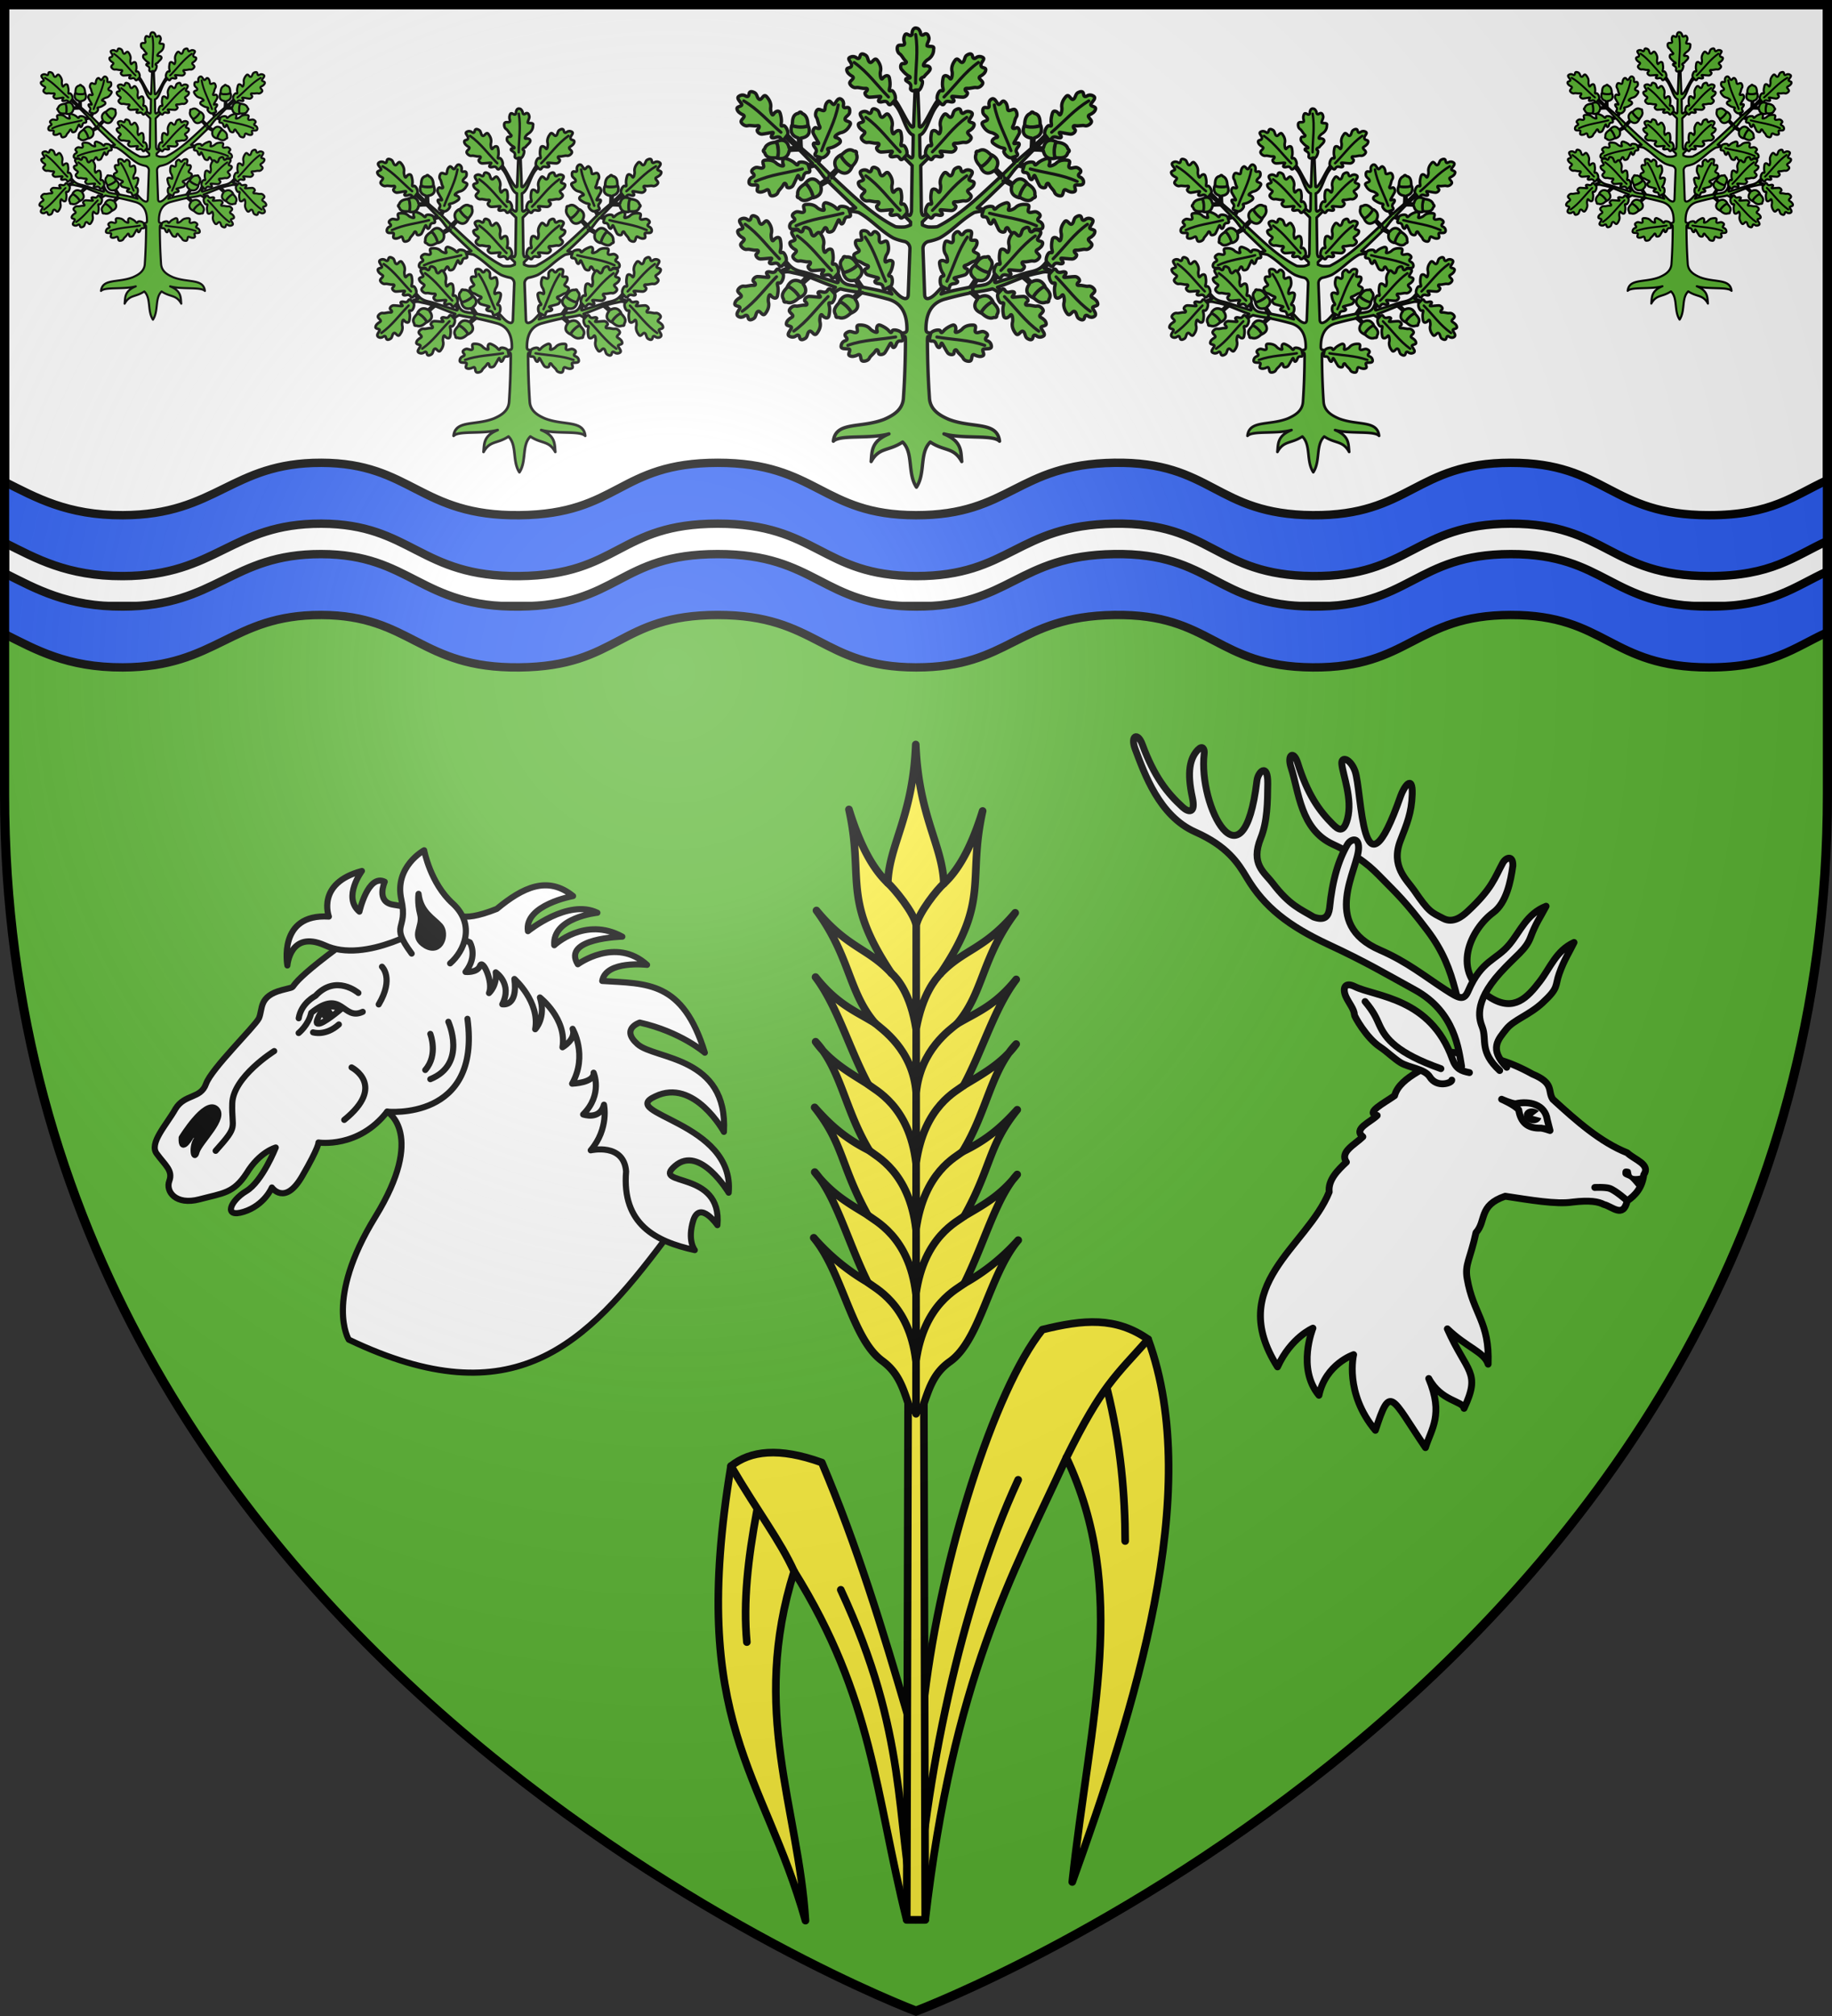 <svg xmlns="http://www.w3.org/2000/svg" xmlns:xlink="http://www.w3.org/1999/xlink" width="600" height="660" viewBox="-300 -300 600 660"><rect x="-300" y="-300" width="600" height="660" fill="#333333" stroke="none"/><defs><path id="e" d="M0 0v1h.5z" transform="rotate(18 3.157 -.5)"/><path id="f" d="M0 0v1h.5z" transform="rotate(18 3.157 -.5)"/><path id="g" d="M0 0v1h.5z" transform="rotate(18 3.157 -.5)"/><path id="h" d="M0 0v1h.5z" transform="rotate(18 3.157 -.5)"/><g id="b"><path id="a" d="M0 0v1h.5z" transform="rotate(18 3.157 -.5)"/><use xlink:href="#a" width="810" height="540" transform="scale(-1 1)"/></g><g id="d"><use xlink:href="#b" width="810" height="540" transform="rotate(72)"/><use xlink:href="#b" width="810" height="540" transform="rotate(144)"/></g><radialGradient id="l" cx="-80" cy="-80" r="405" gradientUnits="userSpaceOnUse"><stop offset="0" style="stop-color:#fff;stop-opacity:.31"/><stop offset=".19" style="stop-color:#fff;stop-opacity:.25"/><stop offset=".6" style="stop-color:#6b6b6b;stop-opacity:.125"/><stop offset="1" style="stop-color:#000;stop-opacity:.125"/></radialGradient></defs><path d="M-298.5-298.5h597v258.543C298.5 246.291 0 358.5 0 358.5S-298.5 246.291-298.5-39.957z" style="fill:#5ab532;stroke-width:1"/><path d="M-298.5-298.5h597v197h-597z" style="opacity:1;fill:#fff;fill-opacity:1;stroke:#000;stroke-width:3;stroke-linecap:butt;stroke-linejoin:miter;stroke-miterlimit:4;stroke-dasharray:none;stroke-opacity:1"/><path d="M298.5-142.828c-11.003 5.041-18.201 11.498-38.766 11.498-32.587 0-33.604-17.208-64.968-17.16s-32.906 17.4-64.875 17.16-32.87-17.637-64.938-17.16c-32.068.476-33.988 17.194-64.953 17.16s-32.362-17.177-64.953-17.16c-32.592.015-32.248 16.805-64.938 17.16s-35.33-17.086-64.875-17.16c-29.544-.075-34.194 17.052-64.968 17.16-18.318.065-28.569-5.82-38.766-10.923v19.93c10.197 5.103 20.448 10.987 38.766 10.923 30.774-.108 35.424-17.235 64.968-17.16s32.185 17.516 64.875 17.16 32.346-17.145 64.938-17.16c32.591-.017 33.988 17.126 64.953 17.16s32.885-16.684 64.953-17.16c32.068-.478 32.969 16.921 64.938 17.16s33.51-17.114 64.875-17.16c31.364-.048 32.38 17.16 64.968 17.16 20.565 0 27.763-6.457 38.766-11.498zm0 29.895c-11.003 5.04-18.201 11.498-38.766 11.498-32.587 0-33.604-17.208-64.968-17.161s-32.906 17.4-64.875 17.161c-31.97-.24-32.87-17.638-64.938-17.161S30.965-101.401 0-101.435s-32.362-17.177-64.953-17.161-32.248 16.806-64.938 17.161-35.33-17.086-64.875-17.161c-29.544-.075-34.194 17.053-64.968 17.161-18.318.064-28.569-5.82-38.766-10.923v19.93c10.197 5.103 20.448 10.987 38.766 10.923 30.774-.108 35.424-17.236 64.968-17.161s32.185 17.516 64.875 17.16 32.346-17.144 64.938-17.16C-32.362-98.682-30.965-81.54 0-81.506c30.965.035 32.885-16.684 64.953-17.16 32.068-.477 32.969 16.922 64.938 17.16 31.969.24 33.51-17.113 64.875-17.16 31.364-.047 32.38 17.16 64.968 17.16 20.565 0 27.763-6.457 38.766-11.497z" style="fill:#2b5df2;fill-rule:evenodd;stroke:#000;stroke-width:2.75;stroke-linecap:round;stroke-linejoin:round;stroke-miterlimit:4;stroke-dasharray:none"/><g id="k" style="stroke-width:2.477;stroke-miterlimit:4;stroke-dasharray:none" transform="matrix(.444 0 0 .445 -160.184 -190.476)"><path d="m361.106-180.134-1.036.367-1.07 26.625c-2.15 3.782-9.712-15.17-13.901-19.576l-1.805 1.77c7.83 5.694 9.3 22.339 15.44 24.254l-.235 14.899c-.352 3.924-2.86.464-4.678-.635l-1.805 2.272 5.915 5.88-.468 33.606c-1.11 5.861-2.595 1.367-3.91 1.737l-1.437 1.504 4.679 4.643-.067 2.171c-1.435.662-3.289 1.407-4.678 1.47-2.49.114-5.549 0-6.417-.233-17.044-8.58-31.253-22.666-45.18-35.511a382 382 0 0 1-8.89-8.62 96 96 0 0 0-2.807-2.672l2.172-4.443-1.738-.568-1.938 3.642c-4.018-3.601-8.849-7.643-12.331-10.724-2.674-2.365-8.823-8.519-8.823-8.519l-1.537 1.604s4.86 4.512 6.784 6.214c3.618 3.2 8.934 8.852 13.233 13.262l-3.408.935.133 1.971 4.846-1.336c.279.282.605.64.869.902 3.304 3.293 5.586 7.625 9.023 10.857 6.403 6.021 13.162 12.811 20.218 19.175l-4.98 1.103.535 1.937c1.841-.822 3.835-.18 6.55.334 9.397 5.144 16.297 13.602 25.598 18.775 2.507 1.142 5.585 2.045 8.388 2.605 1.599.32 4.058 2.246 3.944 5.345l-1.237 33.774c-.062 1.666-.78 3.45-3.074 2.74-3.966-1.227-6.753-5.642-10.293-8.786l-1.704.668 2.974 4.91a94 94 0 0 0-1.671-.567c-6.051-2.007-14.17-3.253-21.087-4.777-3.602-.794-5.19-.499-9.791-1.604-5.798-1.659-6.051-7.17-7.386-8.385l-1.804 1.804c.932 1.796 3.621 5.581 1.136 5.044-5.91-1.894-11.284-3.493-17.177-5.445-2.187-.852-5.708-1.858-8.689-2.505-7.543-1.638-8.923-4.842-11.763-7.717l-1.57 1.57 3.709 3.641c-2.62.324-5.001 1.145-5.614 2.472l1.069 1.07c3.094-1.84 6.153-.507 8.722-.034 2.36.434 8.36 1.895 11.73 3.207 6.164 2.476 12.314 4.984 18.547 7.282l-2.807 2.573 1.37 1.97c1.56-1.407 3.23-2.622 5.18-3.407 4.488 1.205 9.544 1.93 14.202 2.673 4.296.685 14.435 3.106 19.918 4.643 10.617 2.52 14.95 10.535 14.904 22.382-.007 3.149-2.331 2.324-3.776 3.007l.434 2.071c1.155 1.126 2.32-1.975 2.273 3.842-.108 13.458-.508 27.255-1.504 41.624-.494 8.849-7.675 12.925-14.236 15.768-17.476 6.773-35.768 1.244-37.462 16.069 4.836-4.995 26.762-1.447 41.004-5.379-13.44 5.546-12.365 12.922-13.133 20.345 6.052-10.787 12.608-7.332 23.225-14.332 8.208 8.02 3.361 22.829 10.193 33.173 6.832-10.344 1.985-25.153 10.192-33.173 10.618 7 17.173 3.545 23.226 14.332-.768-7.423.307-14.799-13.133-20.345 14.242 3.932 36.168.384 41.004 5.379-1.694-14.825-19.986-9.296-37.462-16.069-6.561-2.843-13.742-6.919-14.236-15.768-.996-14.37-1.396-28.166-1.504-41.624-.046-5.817 1.118-2.716 2.273-3.842l.434-2.071c-1.445-.683-3.77.142-3.776-3.007-.047-11.847 4.286-19.863 14.904-22.382 5.483-1.537 15.622-3.958 19.917-4.643 4.66-.743 9.715-1.468 14.203-2.673 1.949.785 3.62 2 5.18 3.408l1.37-1.971-2.807-2.573c6.233-2.298 12.382-4.806 18.547-7.282 3.37-1.312 9.37-2.773 11.73-3.207 2.569-.473 5.627-1.805 8.722.033l1.07-1.069c-.614-1.327-2.994-2.148-5.615-2.472l3.71-3.641-1.571-1.57c-2.84 2.875-4.22 6.079-11.763 7.717-2.981.647-6.502 1.653-8.69 2.505-5.892 1.952-11.267 3.551-17.176 5.445-2.485.537.204-3.248 1.136-5.044l-1.804-1.804c-1.335 1.214-1.588 6.726-7.386 8.385-4.6 1.105-6.19.81-9.791 1.604-6.918 1.524-15.036 2.77-21.087 4.777-.555.184-1.113.37-1.671.568l2.974-4.911-1.704-.668c-3.54 3.144-6.328 7.56-10.293 8.786-2.295.71-3.013-1.074-3.074-2.74l-1.237-33.774c-.114-3.1 2.345-5.025 3.943-5.345 2.804-.56 5.882-1.463 8.388-2.605 9.302-5.173 16.202-13.63 25.599-18.775 2.715-.514 4.709-1.156 6.55-.334l.534-1.937-4.979-1.103c7.056-6.364 13.815-13.154 20.218-19.175 3.437-3.232 5.719-7.564 9.023-10.857.264-.263.59-.62.869-.902l4.845 1.336.134-1.97-3.409-.936c4.3-4.41 9.616-10.062 13.234-13.262 1.923-1.702 6.784-6.214 6.784-6.214l-1.537-1.604s-6.149 6.154-8.823 8.52c-3.482 3.08-8.313 7.122-12.331 10.723l-1.938-3.642-1.738.568 2.172 4.443a96 96 0 0 0-2.807 2.673 382 382 0 0 1-8.89 8.619c-13.927 12.845-28.136 26.931-45.18 35.51-.868.234-3.927.348-6.417.234-1.39-.063-3.243-.808-4.678-1.47l-.067-2.17 4.678-4.644-1.437-1.504c-1.314-.37-2.799 4.124-3.91-1.737l-.467-33.607 5.915-5.88-1.805-2.27c-1.817 1.098-4.327 4.558-4.678.634l-.234-14.9c6.14-1.914 7.609-18.56 15.439-24.252l-1.805-1.77c-4.19 4.404-11.751 23.357-13.902 19.575l-1.07-26.625z" style="fill:#5ab532;stroke:#000;stroke-width:2.477;stroke-linecap:round;stroke-linejoin:round;stroke-miterlimit:4;stroke-dasharray:none"/><g id="i" style="fill:#5ab532;stroke:#000;stroke-width:1.889;stroke-linecap:round;stroke-linejoin:round;stroke-miterlimit:4;stroke-dasharray:none"><path d="M-150.439 286.009c.07 2.213 2.553 1.557 4.099 1.607 2.163.07-.56 2.993 1.007 3.735 1.419.672 3.154.017 4.498-.793 2.145-1.293 1.44 2.265 2.71 3.04.804.49 3.487-.183 4.02-1.844.436-1.365 2.19-2.498 3.03-4.333.712-1.554 1.72-.302 1.805.865.115 1.582 2.901.907 3.586-.31.943-1.678 1.59-3.442 2.463-5.19 1.022-2.049.98 3.103 2.673 1.537 1.17-1.081.458-3.757 3.25-3.697 1.731.037.985-1.692.645-2.769l-.407-1.289c-.592-1.874-5.41-2.394-5.642-1.103-.36 1.99-1.474.235-2.372-.458-1.253-.968-2.756-1.628-4.269-2.14-2.228-.755-2.501 1.708-1.775 3.294.85 1.856-3.048.14-3.799-.638-1.645-1.705-4.146-2.111-6.542-1.776-2.545.357.094 3.15-.918 4.091-1.119 1.04-3.224-.647-4.73.154-.883.47-2.742 1.644-1.227 2.983 1.125.995 1.071 1.749-.323 2.324-.989.408-1.82 1.51-1.782 2.71" style="fill:#5ab532;fill-rule:evenodd;stroke:#000;stroke-width:1.889;stroke-linecap:round;stroke-linejoin:round;stroke-miterlimit:4;stroke-dasharray:none" transform="matrix(1.311 0 0 1.311 464.8 -454.521)"/><path d="M-109.804 292.8c.307 2.142-3.045-.032-3.504 1.64-.416 1.514.532 3.11 1.562 4.292 1.645 1.888-1.98 1.812-2.523 3.196-.344.878.785 3.404 2.514 3.639 1.42.194 2.84 1.723 4.793 2.232 1.654.431.596 1.642-.539 1.928-1.537.388-.388 3.015.93 3.477 1.815.638 3.664.97 5.538 1.525 2.194.65-2.886 1.503-1.05 2.9 1.268.964 3.78-.201 4.205 2.558.264 1.711 1.837.677 2.839.155l1.199-.625c1.742-.908 1.418-5.743.106-5.748-2.022-.008-.487-1.41.04-2.415.735-1.402 1.124-2.997 1.366-4.576.356-2.325-2.117-2.167-3.553-1.176-1.68 1.159-.667-2.977-.031-3.852 1.393-1.916 1.36-4.45.613-6.751-.793-2.445-3.086.64-4.188-.194-1.219-.921.077-3.287-.972-4.63-.616-.79-2.096-2.416-3.152-.692-.784 1.28-1.536 1.359-2.344.085-.574-.902-1.831-1.636-3.498-1.288s-.57 2.789-.351 4.32m-37.778-.044c1.021 1.908-2.872 1.012-2.731 2.74.127 1.565 1.562 2.74 2.936 3.498 2.191 1.212-1.242 2.38-1.278 3.867-.023.942 1.902 2.929 3.606 2.56 1.4-.305 3.258.647 5.267.457 1.703-.16 1.123 1.339.154 1.996-1.312.89.666 2.966 2.063 2.95 1.924-.022 3.775-.343 5.726-.462 2.284-.139-2.198 2.4.004 3.084 1.521.473 3.483-1.481 4.827.966.833 1.517 1.957.007 2.72-.825l.913-.998c1.327-1.45-.631-5.882-1.866-5.438-1.903.685-.94-1.158-.789-2.283.211-1.568.032-3.2-.281-4.766-.46-2.308-2.73-1.312-3.74.11-1.183 1.663-1.646-2.57-1.348-3.61.654-2.276-.244-4.646-1.732-6.553-1.582-2.026-2.682 1.656-4.002 1.25-1.46-.449-1.052-3.115-2.498-4.019-.849-.53-2.795-1.553-3.197.429-.3 1.471-.98 1.802-2.175.882-.847-.652-2.28-.912-3.727-.014-1.447.897.418 2.815 1.148 4.179m.593 54.768c1.196-.92 1.875-.589 2.174.882.403 1.982 2.349.96 3.198.429 1.446-.904 1.037-3.57 2.497-4.02 1.32-.405 2.421 3.277 4.002 1.251 1.489-1.907 2.387-4.276 1.733-6.553-.299-1.04.164-5.273 1.347-3.609 1.01 1.422 3.28 2.417 3.74.11.313-1.567.493-3.198.282-4.767-.152-1.125-1.115-2.968.789-2.283 1.234.444 3.192-3.988 1.865-5.438l-.913-.997c-.762-.833-1.886-2.343-2.72-.826-1.344 2.448-3.305.493-4.827.966-2.202.684 2.28 3.223-.004 3.084-1.95-.119-3.802-.44-5.726-.461-1.396-.016-3.375 2.059-2.062 2.95.969.656 1.549 2.156-.154 1.995-2.009-.19-3.866.762-5.267.458-1.705-.37-3.63 1.617-3.606 2.56.036 1.486 3.47 2.655 1.277 3.866-1.373.759-2.808 1.934-2.936 3.498-.14 1.729 3.753.832 2.732 2.74-.73 1.364-2.596 3.282-1.148 4.18 1.447.897 2.88.638 3.727-.015q0 0 0 0m-31.582-15.297c1.022-1.908-2.872-1.012-2.731-2.74.127-1.565 1.563-2.74 2.936-3.498 2.192-1.212-1.241-2.38-1.278-3.867-.023-.942 1.902-2.93 3.607-2.56 1.4.305 3.258-.647 5.267-.457 1.702.16 1.122-1.34.154-1.996-1.313-.89.665-2.966 2.062-2.95 1.924.022 3.775.343 5.726.462 2.284.139-2.198-2.4.004-3.084 1.522-.473 3.483 1.481 4.827-.966.834-1.518 1.958-.007 2.72.825l.913.998c1.327 1.45-.631 5.881-1.866 5.437-1.903-.684-.94 1.159-.789 2.283.212 1.57.032 3.2-.28 4.767-.461 2.307-2.73 1.312-3.741-.11-1.183-1.663-1.646 2.57-1.347 3.61.654 2.276-.245 4.646-1.733 6.553-1.581 2.026-2.682-1.656-4.002-1.25-1.46.448-1.052 3.115-2.497 4.019-.85.53-2.795 1.552-3.198-.429-.299-1.471-.979-1.802-2.174-.882-.848.652-2.218.82-3.237.188-1.882-1.167-.073-2.99.657-4.353m1.631-45.995c1.022 1.908-2.872 1.012-2.731 2.74.127 1.565 1.563 2.74 2.936 3.498 2.192 1.212-1.241 2.38-1.278 3.867-.023.942 1.902 2.93 3.607 2.56 1.4-.305 3.258.647 5.267.457 1.702-.16 1.122 1.34.154 1.996-1.313.89.665 2.966 2.062 2.95 1.924-.022 3.775-.343 5.726-.462 2.284-.139-2.198 2.4.004 3.084 1.522.473 3.483-1.481 4.827.966.834 1.518 1.958.007 2.72-.825l.913-.998c1.327-1.45-.631-5.881-1.866-5.438-1.903.685-.94-1.158-.789-2.282.212-1.57.032-3.2-.28-4.767-.461-2.307-2.73-1.312-3.741.11-1.183 1.663-1.646-2.57-1.347-3.61.654-2.276-.245-4.646-1.733-6.553-1.581-2.026-2.682 1.656-4.002 1.25-1.46-.448-1.052-3.115-2.497-4.019-.85-.53-2.795-1.553-3.198.429-.299 1.471-.979 1.802-2.174.882-.848-.652-2.28-.912-3.728-.014-1.447.897.418 2.815 1.148 4.179m55.607-71.53c-1.853-1.213-2.74 1.197-3.667 2.435-1.298 1.732-2.131-2.175-3.638-1.318-1.364.777-1.822 2.575-1.93 4.14-.172 2.498-2.682-.12-4.044.476-.864.377-1.851 2.961-.796 4.35.868 1.141.79 3.227 1.811 4.967.866 1.475-.739 1.583-1.744.983-1.361-.813-2.406 1.857-1.801 3.116.833 1.734 1.906 3.276 2.838 4.995 1.091 2.011-3.104-.978-2.793 1.307.215 1.579 2.815 2.53 1.164 4.783-1.023 1.397.821 1.777 1.898 2.116l1.29.406c1.874.59 5.064-3.058 4.14-3.989-1.425-1.436.652-1.342 1.735-1.68 1.512-.471 2.914-1.324 4.202-2.269 1.896-1.393.035-3.029-1.68-3.344-2.008-.368 1.633-2.577 2.701-2.746 2.34-.37 4.108-2.185 5.207-4.34 1.168-2.29-2.634-1.73-2.824-3.098-.21-1.514 2.379-2.27 2.587-3.962.122-.994.226-3.19-1.74-2.717-1.46.35-2.047-.126-1.718-1.598.233-1.044-.194-2.356-1.198-3.014m-51.98 46.446c.069 2.213 2.552 1.557 4.097 1.607 2.164.07-.56 2.993 1.008 3.735 1.419.672 3.154.017 4.498-.793 2.145-1.292 1.44 2.265 2.71 3.04.804.49 3.487-.183 4.019-1.844.437-1.365 2.19-2.498 3.03-4.332.712-1.555 1.721-.303 1.806.864.114 1.582 2.901.907 3.585-.31.943-1.678 1.591-3.442 2.464-5.19 1.022-2.048.979 3.103 2.673 1.537 1.17-1.081.458-3.757 3.25-3.697 1.73.037.985-1.692.645-2.769l-.407-1.289c-.592-1.874-5.41-2.394-5.643-1.103-.358 1.99-1.473.235-2.371-.458-1.253-.968-2.756-1.628-4.269-2.14-2.228-.755-2.501 1.708-1.775 3.294.85 1.856-3.048.14-3.8-.638-1.644-1.705-4.145-2.111-6.541-1.776-2.546.357.093 3.15-.918 4.091-1.12 1.04-3.224-.647-4.73.154-.884.47-2.742 1.644-1.227 2.983 1.124.995 1.07 1.749-.324 2.324-.988.408-1.819 1.51-1.78 2.71m-2.061-48.406c1.27.812 1.92.423 2.089-1.068.228-2.01 2.256-1.16 3.148-.706 1.52.774 1.344 3.466 2.838 3.786 1.35.29 2.126-3.475 3.878-1.594 1.649 1.77 2.75 4.052 2.297 6.377-.207 1.062.624 5.239 1.657 3.478.883-1.504 3.057-2.693 3.717-.435.448 1.533.769 3.143.695 4.724-.052 1.134-.851 3.053.985 2.206 1.191-.55 3.529 3.694 2.333 5.254l-.823 1.073c-.687.897-1.675 2.499-2.637 1.06-1.553-2.321-3.336-.203-4.893-.542-2.254-.49 1.99-3.41-.274-3.072-1.933.289-3.75.77-5.664.96-1.39.137-3.542-1.758-2.312-2.76.908-.738 1.355-2.283-.327-1.974-1.985.364-3.918-.422-5.287.003-1.666.517-3.756-1.295-3.815-2.236-.094-1.483 3.224-2.947.935-3.963-1.434-.636-2.966-1.681-3.23-3.23-.29-1.708 3.666-1.155 2.483-2.967-.846-1.295-2.872-3.043-1.508-4.063s2.814-.887 3.715-.311M-117.4 354.75c2.149.258-.819 2.933.678 3.809 1.354.793 3.14.291 4.55-.398 2.249-1.1 1.237 2.382 2.434 3.264.759.56 3.49.122 4.165-1.486.554-1.322 2.4-2.297 3.396-4.052.845-1.487 1.74-.152 1.723 1.019-.023 1.586 2.812 1.156 3.6.003 1.085-1.589 1.884-3.29 2.906-4.956 1.196-1.95.705 3.177 2.529 1.766 1.26-.976.784-3.703 3.56-3.4 1.72.187 1.129-1.6.884-2.702l-.294-1.32c-.426-1.919-5.18-2.857-5.524-1.59-.531 1.951-1.489.105-2.323-.664-1.164-1.073-2.603-1.861-4.066-2.504-2.154-.946-2.64 1.484-2.056 3.127.685 1.923-3.048-.125-3.728-.966-1.49-1.842-3.947-2.465-6.363-2.34-2.566.133-.181 3.147-1.27 3.995-1.206.94-3.156-.925-4.726-.259-.921.391-2.875 1.4-1.483 2.865 1.034 1.089.915 1.835-.524 2.287-1.02.32-2.055 1.345-2.15 3.045s2.546 1.273 4.082 1.457m8.358-95.698c1.021 1.909-2.872 1.012-2.732 2.74.128 1.565 1.563 2.74 2.936 3.499 2.192 1.211-1.241 2.38-1.277 3.866-.023.943 1.901 2.93 3.606 2.56 1.4-.304 3.258.648 5.267.458 1.703-.16 1.123 1.339.154 1.996-1.313.89.666 2.966 2.062 2.95 1.924-.023 3.775-.343 5.727-.462 2.284-.139-2.199 2.4.004 3.084 1.522.473 3.483-1.482 4.827.966.834 1.517 1.958.007 2.72-.826l.913-.997c1.327-1.45-.631-5.882-1.866-5.438-1.903.685-.94-1.158-.789-2.283.212-1.569.032-3.2-.28-4.766-.462-2.308-2.73-1.313-3.741.109-1.183 1.664-1.646-2.57-1.347-3.609.654-2.277-.245-4.646-1.733-6.553-1.581-2.027-2.682 1.656-4.002 1.25-1.46-.449-1.052-3.116-2.497-4.02-.85-.53-2.796-1.552-3.198.43-.3 1.47-.979 1.801-2.174.881-.848-.652-2.28-.911-3.728-.014-1.448.898.418 2.816 1.148 4.18q0 0 0 0m0-32.822c1.021 1.908-2.872 1.012-2.732 2.74.128 1.565 1.563 2.74 2.936 3.499 2.192 1.211-1.241 2.38-1.277 3.866-.023.942 1.901 2.93 3.606 2.56 1.4-.304 3.258.648 5.267.458 1.703-.161 1.123 1.338.154 1.996-1.313.89.666 2.965 2.062 2.95 1.924-.023 3.775-.343 5.727-.462 2.284-.14-2.198 2.4.004 3.084 1.522.472 3.483-1.482 4.827.966.834 1.517 1.958.007 2.72-.826l.913-.997c1.327-1.45-.631-5.882-1.866-5.438-1.903.684-.94-1.159-.789-2.283.212-1.569.032-3.2-.28-4.767-.461-2.307-2.73-1.312-3.741.11-1.183 1.664-1.646-2.57-1.347-3.61.654-2.276-.245-4.646-1.733-6.553-1.581-2.026-2.682 1.656-4.002 1.25-1.46-.448-1.052-3.115-2.497-4.018-.85-.531-2.796-1.553-3.198.428-.3 1.471-.979 1.802-2.174.882-.848-.652-2.28-.911-3.728-.014s.418 2.815 1.148 4.179q0 0 0 0m-6.526-30.784c0 2.164-2.872 1.012-2.731 2.74.127 1.565 1.562 2.74 2.936 3.498 2.191 1.212-1.242 2.38-1.278 3.867-.023.942 1.902 2.93 3.606 2.56 1.4-.305 3.258.647 5.267.457 1.703-.16 1.123 1.34.154 1.996-1.312.89.666 2.966 2.063 2.95 1.924-.022 3.775-.343 5.726-.462 2.284-.139-2.198 2.4.004 3.084 1.522.473 3.483-1.481 4.827.966.834 1.518 1.958.007 2.72-.825l.913-.998c1.327-1.45-.631-5.881-1.866-5.437-1.903.684-.94-1.159-.789-2.283.212-1.57.032-3.2-.28-4.767-.461-2.307-2.73-1.312-3.741.11-1.183 1.663-1.646-2.57-1.347-3.61.654-2.276-.245-4.646-1.733-6.553-1.581-2.026-2.682 1.656-4.002 1.25-1.46-.448-1.052-3.115-2.497-4.019-.85-.53-2.795-1.552-3.198.429-.299 1.471-.979 1.802-2.174.882-.848-.652-2.28-.912-3.728-.014-1.447.897 1.148 2.632 1.148 4.179M-118.593 303.206s-.93-.44-1.339-.195c-.476.284-.41 1.026-.605 1.18-2.942 2.573-.265 5.843.394 7.59.163.435 4.581-.682 7.898-4.055-1.201-1.856-3.027-5.007-6.348-4.52m-4.33 33.848s-1.012.184-1.345-.158c-.386-.398-.13-1.097-.278-1.296-2.177-3.247 1.256-5.713 2.344-7.23.27-.378 4.249 1.845 6.58 5.961-1.64 1.482-4.22 4.053-7.302 2.723m-29.254-8.587s-1.012.184-1.344-.158c-.386-.398-.131-1.097-.278-1.296-2.177-3.247 1.256-5.713 2.344-7.23.27-.377 4.249 1.845 6.58 5.961-1.641 1.482-4.22 4.053-7.302 2.723m39.3-83.1s.184-1.012-.158-1.345c-.398-.386-1.097-.13-1.297-.278-3.246-2.177-5.712 1.256-7.23 2.344-.377.27 1.846 4.249 5.962 6.58 1.482-1.64 4.053-4.22 2.722-7.302m-33.028 22.835s-.44.93-.195 1.338c.284.476 1.026.411 1.18.605 2.572 2.943 5.843.265 7.59-.393.434-.164-.683-4.582-4.055-7.899-1.856 1.202-5.007 3.027-4.52 6.349m-18.622-25.691s-.792.656-.743 1.13c.056.552.756.807.814 1.048 1.088 3.754 5.183 2.71 7.045 2.85.463.036 1.318-4.44-.337-8.871-2.19.304-5.817.627-6.78 3.843m21.17-19.851s-.585-.846-1.062-.839c-.554.008-.869.683-1.114.72-3.835.756-3.15 4.928-3.454 6.77-.076.458 4.309 1.7 8.868.437-.113-2.208-.118-5.85-3.238-7.088" style="fill:#5ab532;fill-rule:evenodd;stroke:#000;stroke-width:1.889;stroke-linecap:round;stroke-linejoin:round;stroke-miterlimit:4;stroke-dasharray:none" transform="matrix(1.311 0 0 1.311 464.8 -454.521)"/><path d="M-96.435 316.779c-3.844-8.272-6.234-17.223-11.532-24.817m-18.85 18.754c-6.442-6.459-11.75-14.052-19.325-19.376m17.338 34.06c-6.441 6.458-11.749 14.05-19.324 19.376m-9.678-30.509c-6.441 6.459-11.749 14.052-19.324 19.376m20.955-29.451c-6.441-6.459-11.749-14.051-19.324-19.376m55.095-6.203c-8.814 2.349-18.043 3.15-26.443 7.048m14.345-42.114c3.131-8.568 7.77-16.587 9.394-25.703m-20.171 35.908c-8.814 2.35-18.044 3.15-26.443 7.048m78.944 87.243c-8.985 1.572-18.25 1.565-26.956 4.716m29.457-75.745c-6.442-6.46-11.75-14.052-19.325-19.377m19.325-13.446c-6.442-6.458-11.75-14.051-19.325-19.376m12.799-11.408c-6.442-6.459-11.75-14.051-19.325-19.376m-41.202 39.167c-6.98-5.873-12.93-12.974-20.94-17.618" style="fill:none;stroke:#000;stroke-width:1.717;stroke-linecap:round;stroke-linejoin:round;stroke-miterlimit:4;stroke-dasharray:none" transform="matrix(1.311 0 0 1.311 464.8 -454.521)"/><path d="M-110.909 321.114c-.894-1.737-1.56-3.364-2.744-4.913-6.075 1.534-6.74-4.615-6.716-4.626.546 1.315 8.894-2.929 7.775-4.365 0 0 6.119 3.81.303 8.295.401.894 1.929 3.108 3.032 4.658m-1.608 1.582c-1.313 1.446-2.377 2.845-3.922 4.036-5.47-3.055-7.705 2.712-7.684 2.73.868-1.13 7.833 5.13 6.38 6.228 0 0 6.896-2.096 2.44-7.934.619-.76 2.667-2.503 4.134-3.714m-30.6-9.933c-1.314 1.447-2.378 2.846-3.923 4.036-5.471-3.054-7.705 2.712-7.685 2.73.868-1.13 7.833 5.13 6.38 6.228 0 0 6.897-2.096 2.44-7.934.62-.76 2.668-2.503 4.135-3.714m10.586-57.08c1.446-1.314 2.845-2.378 4.035-3.923-3.054-5.47 2.713-7.705 2.73-7.684-1.129.868 5.131 7.832 6.23 6.38 0 0-2.097 6.896-7.935 2.44-.76.618-2.503 2.667-3.714 4.134m-1.157 1.746c-1.737.894-3.364 1.56-4.913 2.744 1.534 6.076-4.615 6.74-4.626 6.717 1.315-.546-2.93-8.894-4.365-7.776 0 0 3.81-6.118 8.295-.302.894-.402 3.108-1.929 4.658-3.033m-15.981-15.752c-1.952.076-3.829-.008-5.733.41-1.178 6.155-7.031 4.16-7.031 4.132 1.423.061 1.104-9.298-.67-8.891 0 0 6.038-3.935 7.646 3.232.98.013 3.631-.435 5.502-.78m-.441-.216c.094-1.952.33-2.684.08-4.618-6.028-1.71-3.53-7.367-3.504-7.365-.184 1.413 9.167 1.91 8.916.108 0 0 3.394 6.358-3.885 7.335-.1.975.116 5.33.297 7.224" style="fill:#5ab532;fill-rule:evenodd;stroke:#000;stroke-width:1.889;stroke-linecap:round;stroke-linejoin:round;stroke-miterlimit:4;stroke-dasharray:none" transform="matrix(1.311 0 0 1.311 464.8 -454.521)"/></g><g style="fill:#5ab532;stroke:#000;stroke-width:1.889;stroke-linecap:round;stroke-linejoin:round;stroke-miterlimit:4;stroke-dasharray:none" transform="matrix(1.311 0 0 1.311 464.8 -454.521)"><use xlink:href="#i" width="100%" height="100%" style="stroke-width:2.477;stroke-miterlimit:4;stroke-dasharray:none" transform="matrix(-.763 0 0 .763 196.21 346.73)"/><g style="stroke:#000;stroke-width:1.889;stroke-miterlimit:4;stroke-dasharray:none"><path d="M-78.96 174.776c-2.128-.613-2.703 1.998-2.613 3.542-1.118 1.853-2.616-1.192-3.869.006-.874 1.305-1 3.102-.398 4.55.52 2.45-2.591.774-3.637 1.83-.712.618-.64 3.294.74 4.36 1.28.646 2.013 2.584 3.4 4.05 1.46.89-.164 1.796-1.302 1.519-1.567-.242-1.744 2.705-.627 3.544 1.244 1.468 2.594 2.917 4.375 3.723 1.276 1.9-2.848-.023-2.177 2.184 1.097 1.155 3.313 1.365 2.73 4.096-.675 1.594 2.094 2.39 2.507 1.34l1.35-.06c1.166 1.583 3.6-4.41 2.527-5.164-1.915-.652-.065-1.998 1.056-2.173.855-1.332 2.277-2.246 3.172-3.569 1.297-1.963-1.049-3.059-2.722-2.568-2.037.136.632-3.019 1.599-3.504 2.05-1.186 3.542-3.444 3.409-5.86.735-2.462-2.597-1.132-3.714-1.945-.12-1.523 1.415-2.937 1.076-4.608-.269-.964-.729-2.806-2.564-1.958-1.056 1.068-2.204.594-2.161-.914-.37-1.003-.968-2.257-2.157-2.422z" style="fill:#5ab532;fill-rule:evenodd;stroke-width:1.889;stroke-miterlimit:4;stroke-dasharray:none"/><path d="M-79.59 205.701c.013-9.122 1.628-18.244.037-27.366" style="fill:none;stroke-width:1.717;stroke-miterlimit:4;stroke-dasharray:none"/></g></g></g><use xlink:href="#k" width="100%" height="100%" style="stroke-width:1.263" transform="matrix(.792 0 0 .792 -130 -34.113)"/><use xlink:href="#k" width="100%" height="100%" style="stroke-width:1.263" transform="matrix(.792 0 0 .792 130 -34.113)"/><use xlink:href="#k" width="100%" height="100%" style="stroke-width:1.599" transform="matrix(.625 0 0 .626 -250 -107.38)"/><use xlink:href="#k" width="100%" height="100%" style="stroke-width:1.599" transform="matrix(.625 0 0 .626 250 -107.409)"/><g style="stroke:#000;stroke-width:.882;stroke-linecap:round;stroke-linejoin:round;stroke-miterlimit:4;stroke-dasharray:none"><path d="M71.835 136.66c3.238-27.787 10.011-39.617 16.336-53.3 7.27 15.408 2.722 30.052.68 48.934 7.107-19.743 15.277-44.93 8.783-62.574-3.736-2.62-7.497-2.289-12.247-1.116-5.6 6.97-11.736 26.497-13.621 42.205l-2.007 2.096c-2.851-9.698-5.794-19.357-9.89-28.979-4.966-1.779-8.263-1.37-10.514.41-4.945 29.69 3.795 35.288 8.623 52.413-.807-13.024-6.412-24.121-1.315-40.266 9.132 14.595 9.39 25.65 13.028 40.178z" style="fill:#fcef3c;fill-rule:evenodd;stroke:#000;stroke-width:.882;stroke-linecap:round;stroke-linejoin:round;stroke-miterlimit:4;stroke-dasharray:none;stroke-opacity:1" transform="matrix(2.83 0 0 2.839 -200.273 -59.458)"/><path d="M52.363 89.453c-1.058 5.648-1.597 10.547-1.17 15.178m5.47-8.148c-1.653-3.616-4.03-6.595-7.308-12.146m33.236 1.58c-6.687 14.406-10.886 35.007-11.828 50.744-2.407-12.006-.886-21.293-8.7-38.06m30.793-23.269c1.654 6.583 2.107 12.508 2.118 17.645m-6.803-9.617c4.125-8.329 5.731-9.448 9.463-13.64" style="fill:none;stroke-width:.882;stroke-linecap:round;stroke-miterlimit:4;stroke-dasharray:none" transform="matrix(2.83 0 0 2.839 -200.273 -59.458)"/><path d="m71.835 136.66-.164-63.028h-1.81l-.163 63.029z" style="fill:#fcef3c;fill-rule:evenodd;stroke-width:.882;stroke-linecap:round;stroke-linejoin:round;stroke-miterlimit:4;stroke-dasharray:none" transform="matrix(2.83 0 0 2.839 -200.273 -59.458)"/><path d="M71.41 77.913c.837-2.393 1.27-4.201 3.287-5.629 3.516-2.489 4.562-10.076 7.899-14.001a24 24 0 0 1-6.241 4.992c2.323-4.658 3.694-9.918 6.121-12.566-2.041 2.582-4.083 3.584-6.125 4.802 3.18-5.682 2.748-8.098 6.13-12.266-1.542 1.68-3.214 3.346-6.334 4.833 2.825-4.56 3.283-9.335 6.214-12.408-1.681 2.31-4.095 3.563-6.084 4.78 2.214-4.1 3.577-8.975 6.088-12.235-2.56 3.158-4.665 3.82-6.894 5.16 3.108-3.526 2.854-7.61 6.778-12.84-3.613 4.28-5.906 4.15-8.654 7.021 5.78-8.51 3.105-10.805 4.884-18.763-1.395 4.482-2.913 6.903-4.487 8.371-.152-4.449-2.918-7.708-3.252-16.036-.326 8.32-3.09 11.516-3.237 15.961-1.575-1.505-3.096-3.96-4.495-8.475 1.786 7.999-.887 10.232 4.902 18.876-2.751-2.935-5.044-2.858-8.661-7.222 3.929 5.32 3.678 9.4 6.79 12.998-2.23-1.392-4.336-2.103-6.899-5.32 2.514 3.318 3.882 8.224 6.1 12.375-1.99-1.262-4.406-2.572-6.089-4.92 2.933 3.14 3.396 7.927 6.225 12.553-3.121-1.56-4.795-3.264-6.338-4.981 3.386 4.247 2.956 6.653 6.141 12.409-2.043-1.266-4.086-2.316-6.13-4.945 2.43 2.705 3.806 7.997 6.134 12.709a24.8 24.8 0 0 1-6.246-5.137c3.34 4.002 4.393 11.614 7.912 14.184 2.018 1.475 2.452 3.292 3.292 5.705z" style="fill:#fcef3c;fill-rule:evenodd;stroke-width:.882;stroke-linecap:round;stroke-miterlimit:4;stroke-dasharray:none" transform="matrix(2.83 0 0 2.839 -200.273 -59.458)"/><path d="M70.766 72.233c.933-6.66 4.863-8.344 5.589-8.958m-5.592 1.194c.933-6.66 4.862-8.344 5.588-8.958m-5.58 1.527c.933-6.659 4.65-8.346 5.376-8.96m-5.371 1.33c.933-6.66 4.775-8.345 5.501-8.959m-5.487.811c.487-4.944 3.955-7.27 4.681-7.884m-4.69.554c.736-4.046 2.255-5.758 2.814-6.374m-2.8-5.6c.28-1.436 2.47-4.178 3.197-4.792m-3.226 55.069c-.777-6.679-4.872-8.457-5.583-9.087m5.58 1.323c-.778-6.679-4.873-8.457-5.584-9.087m5.592 1.656c-.777-6.679-4.683-8.454-5.395-9.084m5.4 1.454c-.778-6.68-4.826-8.456-5.537-9.087m5.55.939c-.37-4.954-4.039-7.363-4.75-7.994m4.742.664c-.643-4.062-2.16-5.81-2.871-6.44m2.885-5.534c-.247-1.443-2.58-4.237-3.292-4.867m3.268 61.216.024-56.35" style="fill:none;stroke-width:.882;stroke-linecap:round;stroke-miterlimit:4;stroke-dasharray:none" transform="matrix(2.83 0 0 2.839 -200.273 -59.458)"/></g><g style="stroke-width:2.459;stroke-miterlimit:4;stroke-dasharray:none" transform="matrix(.786 .211 -.211 .786 -220.595 -535.309)"><path d="M223.715 625.49c-4.367 2.508-8.526 6.313-12.347 11.34-20.755 26.082-9.263 18.065-17.773 22.953s-5.42 9.25-6.027 13.374c-.815 3.772-13.256 24.607-13.72 31.01-.506 6.428-7.237 6.045-9.26 12.871-1.819 7.181-6.83 16.196-2.575 19.417 4.425 3.595 8.122 4.776 7.687 9.274-.4 4.478 5.097 8.873 13.646 3.963 8.514-4.89 12.602-5.821 15.622-15.108 2.805-9.636 8.62-12.976 8.62-12.976s-1.676 14.651-6.928 20.028c-5.227 5.363-6.213 13.01 1.214 8.272 7.412-4.73 8.376-12.364 8.376-12.364s6.97 5.91 10.587-7.496 2.826-14.84 2.826-14.84 16.214-1.76 23.495-19.16c0 0 17.537 4.562 6.361 42.135-11.18 37.576 2.492 50.454 2.492 50.454 72.543 13.455 92.84-23.136 112.315-71.549 0 0-17.84-2.97-20.862-19.645-3.02-16.674-21.339-76.487-84.759-75.937 0 0-20.216-7.27-38.99 3.984" style="fill:#fff;stroke:#000;stroke-width:2.459;stroke-linecap:round;stroke-linejoin:round;stroke-miterlimit:4;stroke-dasharray:none"/><path d="M211.36 663.27s-2.015 6.348-.243 5.803c1.976-.19 7.33-7.986 7.33-7.986s-4.748-1.522-7.088 2.182" style="fill:#fff;stroke:#000;stroke-width:2.459;stroke-linecap:round;stroke-linejoin:round;stroke-miterlimit:4;stroke-dasharray:none"/><path d="M210.083 672.971s5.233.299 9.203-5.758m-14.742 7.523s3.01-4.089 2.786-9.152c9.5-13.01 13.116.019 19.913-5.773m34.313-5.074s11.87 14.424-1.016 24.185m-4.723-17.585s5.373 7.3 1.798 14.545m-34.022-22.943s-10.715-5.175-16.413 5.65c0 0-4.762 4.151-4.147 10.407m26.987-28.718s5.99 3.168 2.66 14.994m14.478 40.777s37.633-6.037 21.51-44.453m-39.964 30.978s15.603 3.312 2.621 21.152m-34.393-19.425s-13.272 14.23-10.86 24.646c2.408 10.418 4.933 7.552-1.499 20.215" style="fill:none;stroke:#000;stroke-width:2.459;stroke-linecap:round;stroke-linejoin:round;stroke-miterlimit:4;stroke-dasharray:none"/><path d="M205.417 637.888c-14.99-2.247-12.294 11.781-12.294 11.781s-9.26-19.228 11.023-23.324c0 0-8.477-11.653 8.09-21.168 0 0-4.877 12.242 3.274 16.057 0 0-.65-15.676 6.727-14.249 0 0-1.464 8.866 5.78 8.01 7.45-.502 24.635-3.764 24.635-3.764s2.225 4.859 15.962-5.392c7.894-11.142 16.275-18.316 28.316-12.959 0 0-18.162 8.544-13.89 18.363 0 0 12.178-16.907 25.08-14.405 0 0-17.107 6.521-13.375 17.123 0 0 8.905-14.555 25.566-10.436 0 0-23.464 6.869-14.43 15.369 0 0 11.788-14.795 26.976-6.997 0 0-16.502 2.398-15.75 10.934 17.717-3.567 31.25-8.507 47.366 17.167 0 0-11.58-5.622-28.437-4.909 0 0-6.961 4.47 1.418 8.627 8.343 4.177 36.481-4.904 42.692 25.044 0 0-17.209-17.967-30.37-6.631-13.33 10.96 33.625 1.457 38.568 29.773 0 0-16.163-15.735-23.63-4.838-7.434 10.878 18.737-3.68 22.634 18.627 0 0-9.291-7.88-9.87.476-.373 8.711 3.679 11.576 3.679 11.576-16.121.763-31.08-2.447-34.898-23.384-3.864-10.997-15.952-4.527-15.952-4.527 4.932-10.385.394-19.108.394-19.108.016 6.6-7.095 5.963-7.095 5.963 5.695-9.878-.272-17.309-.272-17.309 1.436 3.896-7.21 6.502-7.21 6.502 3.22-12.707-5.53-21.37-5.53-21.37 2.598 3.7-2.014 8.237-2.014 8.237-1.186-11.592-13.963-16.999-13.963-16.999 4.636 7.25 1.478 12.84 1.478 12.84-.982-11.236-13.324-17.365-13.324-17.365 4.431 10.672-2.068 11.1-2.068 11.1 1.925-9.13-5.886-11.724-5.886-11.724 2.012 4.981-.445 8.752-.445 8.752.683-4.64-6.178-12.973-6.348-9.571-.373 3.046-4.984 3.807-4.984 3.807 3.265-7.54-1.39-11.947-1.39-11.947l-17.92-2.453s-20.197 21.985-38.313 18.7" style="fill:#fff;stroke:#000;stroke-width:2.459;stroke-linecap:round;stroke-linejoin:round;stroke-miterlimit:4;stroke-dasharray:none"/><path d="M240.19 632.078c-12.068-9.591-3.564-8.339-9.663-19.941-6.267-11.978 3.737-21.5 3.737-21.5s5.842 12.222 16.757 17.754c11.118 5.887 9.325 17.302 5.139 23.483" style="fill:#fff;stroke:#000;stroke-width:2.459;stroke-linecap:round;stroke-linejoin:round;stroke-miterlimit:4;stroke-dasharray:none"/><path d="M236.638 608.155s.354 3.573 2.8 7.833c2.65 4.614-1.686 9.465 5.399 11.532 6.88 1.713 7.006-6.856 3.575-9.134-3.431-2.277-9.062-3.292-11.774-10.23m-66.633 119.461s5.057-17.065 10.223-14.84c5.155 2.232-2.775 14.339-2.962 18.694.018 4.711-3.174-2.897-.628-5.775 2.714-2.503-3.05-.136-3.05-.136s-2.13 8.776-3.583 2.057" style="stroke:#000;stroke-width:2.459;stroke-linecap:round;stroke-linejoin:round;stroke-miterlimit:4;stroke-dasharray:none"/><ellipse cx="34.251" cy="696.89" rx="1.233" ry="1.087" style="stroke:#000;stroke-width:2.459;stroke-linejoin:round;stroke-miterlimit:4;stroke-dasharray:none" transform="rotate(-15)"/></g><g style="stroke-width:.85"><path d="M-130.235 61.527c2.86.807 5.996 2.062 9.585 4.065 6.21 2.575 4.145 4.692 5.685 7.018 6.612 6.059 13.279 11.941 20.723 14.895 1.993 1.924 6.575 3.2 4.59 6.083-.481 3.697-2.352 5.742-4.61 7.28-1.133 4.926-4.147 1.566-6.519.999-1.508-.79-3.878-1.225-8.703-.655-4.535.688-11.802-.592-18.73-1.634-7.511 2.54-5.176 6.862-8.127 10.121-1.606 7.412-3.13 8.793-2.473 12.705 1.677 9.98 6.302 12.017 5.848 23.882-1.04-3.378-5.931-4.593-11.347-9.822 5.495 12.333 9.414 11.915 4.648 22.12-.401-2.161-6.315-1.865-9.825-8.307 4.223 10.11.682 14.016-.912 19.225-9.689-14.292-9.71-17.71-13.931-4.812-8.701-10.396-6.054-21.047-6.054-21.047s-7.802 2.579-9.649 11.303c-6.233-7.52-1.68-18.674-1.68-18.674s-6.07 2.518-9.849 10.777c-14.49-22.8 8.156-33.217 14.375-48.667-.36-3.322 2.36-6.028 4.787-8.3-1.915-2.844 2.283-4.808 4.579-7.044-2.76-2.19 1.995-3.983 3.99-5.92-3.435-.72 1.764-3.352 4.84-5.508 1.49-5.533 10.363-8.094 15.705-12.087 4.262.52 8.288.657 13.054 2.004" style="fill:#fff;fill-rule:evenodd;stroke:#000;stroke-width:1.911;stroke-linecap:round;stroke-linejoin:round" transform="matrix(1.177 0 0 1.177 343.877 -25.582)"/><path d="M-136.53 62.81c-5.805-16.815-4.56-25.546-13.333-37.155-6.187-8.187-8.664-10.382-12.516-14.32-3.284-3.357-5.845-5.956-13.824-9.662-9.005-4.184-9.41-14.594-11.593-21.315-1.176-3.62.714-4.89 1.84-1.302 2.75 8.77 5.969 13.278 9.72 17.02 1.467 1.463 3.037 2.785 4.153-1.52 1.418-5.464-1.234-11.957-1.592-15.122-.275-2.433 2.377-1.559 3.642 1.796 2.068 5.482 1.688 38.477 12.73 7.016.838-2.384 3.417-6.359 3.217-.43-.173 5.16-1.483 8.19-3.264 12.787-2.81 7.252 1.767 10.943 3.822 13.943 4.12 6.018 4.66 6.01 8.115 7.79 2.705 1.394 5.219-.568 6.739-1.98 6.837-6.359 7.485-9.27 9.788-13.48.807-1.474 2.866-2.327 2.803.752-.584 4.35-1.803 10.355-5.464 13.058-5.98 4.415-12.541 16.581-.598 23.76 6.422 3.859 10.108-.098 13.587-4.649 2.893-3.785 4.527-8.519 9.503-10.804-1.394 2.841-2.768 4.858-4.117 8.645-1.27 3.562.002 3.85-4.65 8.144-3.779 3.488-8.045 4.722-10.1 7.339-2.192 2.792-4.908 5.502.143 10.6" style="fill:#fff;stroke:#000;stroke-width:1.911;stroke-linecap:round;stroke-linejoin:round" transform="matrix(1.177 0 0 1.177 343.877 -25.582)"/><path d="M-129.214 72.604s3.777 1.642 4.768 2.974c.534 3.372 2.414 5.214 6.213 5.057.77.07 2.492.668 2.492.668l-.765-2.96c-.574-4.346-5.098-5.357-8.815-4.483-1.223-.055-3.893-1.256-3.893-1.256" style="fill:none;stroke:#000;stroke-width:1.911;stroke-linecap:round;stroke-linejoin:round" transform="matrix(1.177 0 0 1.177 343.877 -25.582)"/><path d="M-91.335 97.383s-1.445-1.859-2.223-2.503c-.515-.426-1.625-.565-1.918-1.15-.227-.453-.174-1.32.216-1.638.398-.326 1.33-.248 1.767.05.456.311.197 1.373.668 1.663.813.5 3.172-.21 3.172-.21" style="stroke:none;stroke-width:1.911;stroke-linecap:round;stroke-linejoin:round" transform="matrix(1.177 0 0 1.177 343.877 -25.582)"/><path d="M-140.346 63.474c-.809-4.385-1.68-15.09-12.995-21.287-7.896-4.323-13.475-7.693-24.007-12.582-11.227-5.212-17.935-10.533-22.733-18.59-2.494-4.19-5.48-8.803-14.389-12.76-10.055-4.464-14.104-16.22-16.7-23.052-1.4-3.68.651-4.906 1.993-1.26 3.278 8.911 6.957 13.543 11.2 17.416 1.66 1.515 3.696 1.833 2.722-2.639-1.564-7.184-.702-11.008 1.573-13.354 1.25-1.287 1.862-.19 1.71 1.094-1.734 14.661 10.928 38.745 14.675 7.537.302-2.514 3.07-5.162 3.016.806-.048 5.192-.112 10.581-1.95 15.163-2.901 7.229.966 9.466 3.317 12.546 4.713 6.177 7.716 7.181 11.393 9.405 3.21 1.146 4.123-.293 4.43-2.416.777-7.967 2.55-13.564 4.974-17.74.85-1.464 3.1-2.266 3.115.835.031 5.97-10.796 21.24 5.942 28.509 7.568 3.286 12.334 7.233 18.193 11.023 3.897 2.522 5.164 3.144 6.367.347 3.709-8.622 7.76-8.455 11.473-12.943 3.088-3.733 4.76-8.456 10.189-10.62-1.46 2.823-2.92 4.817-4.305 8.595-1.302 3.553-4.145 5.163-8.455 9.929-7.728 8.547-5.675 13.274-4.96 15.2 1.283 3.464-.905 6.707 4.811 11.984" style="fill:#fff;stroke:#000;stroke-width:1.911;stroke-linecap:round;stroke-linejoin:round" transform="matrix(1.177 0 0 1.177 343.877 -25.582)"/><path d="M-143.075 67.28c.06.787-4.154 2.267-6.128-.902-1.4-2.248-5.81-2.533-8.108-3.95-1.829-1.126-3.881-3.151-5.675-4.331-3.859-2.538-7.23-8.616-7.212-9.034.06-1.374-1.638-3.39-2.37-5.074-.94-2.16-.37-4.125 2.444-2.746 5.952 2.915 21.113 3.064 27.223 20.167.991 2.774 2.42 3.321 4.735 3.785" style="fill:#fff;stroke:#000;stroke-width:1.911;stroke-linecap:round;stroke-linejoin:round" transform="matrix(1.177 0 0 1.177 343.877 -25.582)"/><path d="M-146.107 64.101c-12.22-4.34-15.343-8.289-17.103-12.13-.874-1.906-1.428-3.47-3.995-6.544m72.941 55.41s-3.175-2.83-4.87-3.425c-1.18-.415-4.157-.267-4.157-.267" style="fill:none;stroke:#000;stroke-width:1.911;stroke-linecap:round;stroke-linejoin:round" transform="matrix(1.177 0 0 1.177 343.877 -25.582)"/><path d="M-118.195 77.861a2.468 2.03 15.04 0 1-2.3 1.419 2.468 2.03 15.04 0 1-2.426-1.676 2.468 2.03 15.04 0 1 1.098-2.25 2.468 2.03 15.04 0 1 2.97.56l-1.725 1.308z" style="stroke:none;stroke-width:1.911;stroke-linecap:round;stroke-linejoin:round" transform="matrix(1.177 0 0 1.177 343.877 -25.582)"/></g><g style="display:inline"><path d="M-298.5-298.5h597v258.543C298.5 246.291 0 358.5 0 358.5S-298.5 246.291-298.5-39.957z" style="fill:url(#l);stroke-width:1"/></g><path d="M-298.5-298.5h597v258.503C298.5 246.206 0 358.398 0 358.398S-298.5 246.206-298.5-39.997z" style="fill:none;stroke:#000;stroke-width:3"/></svg>